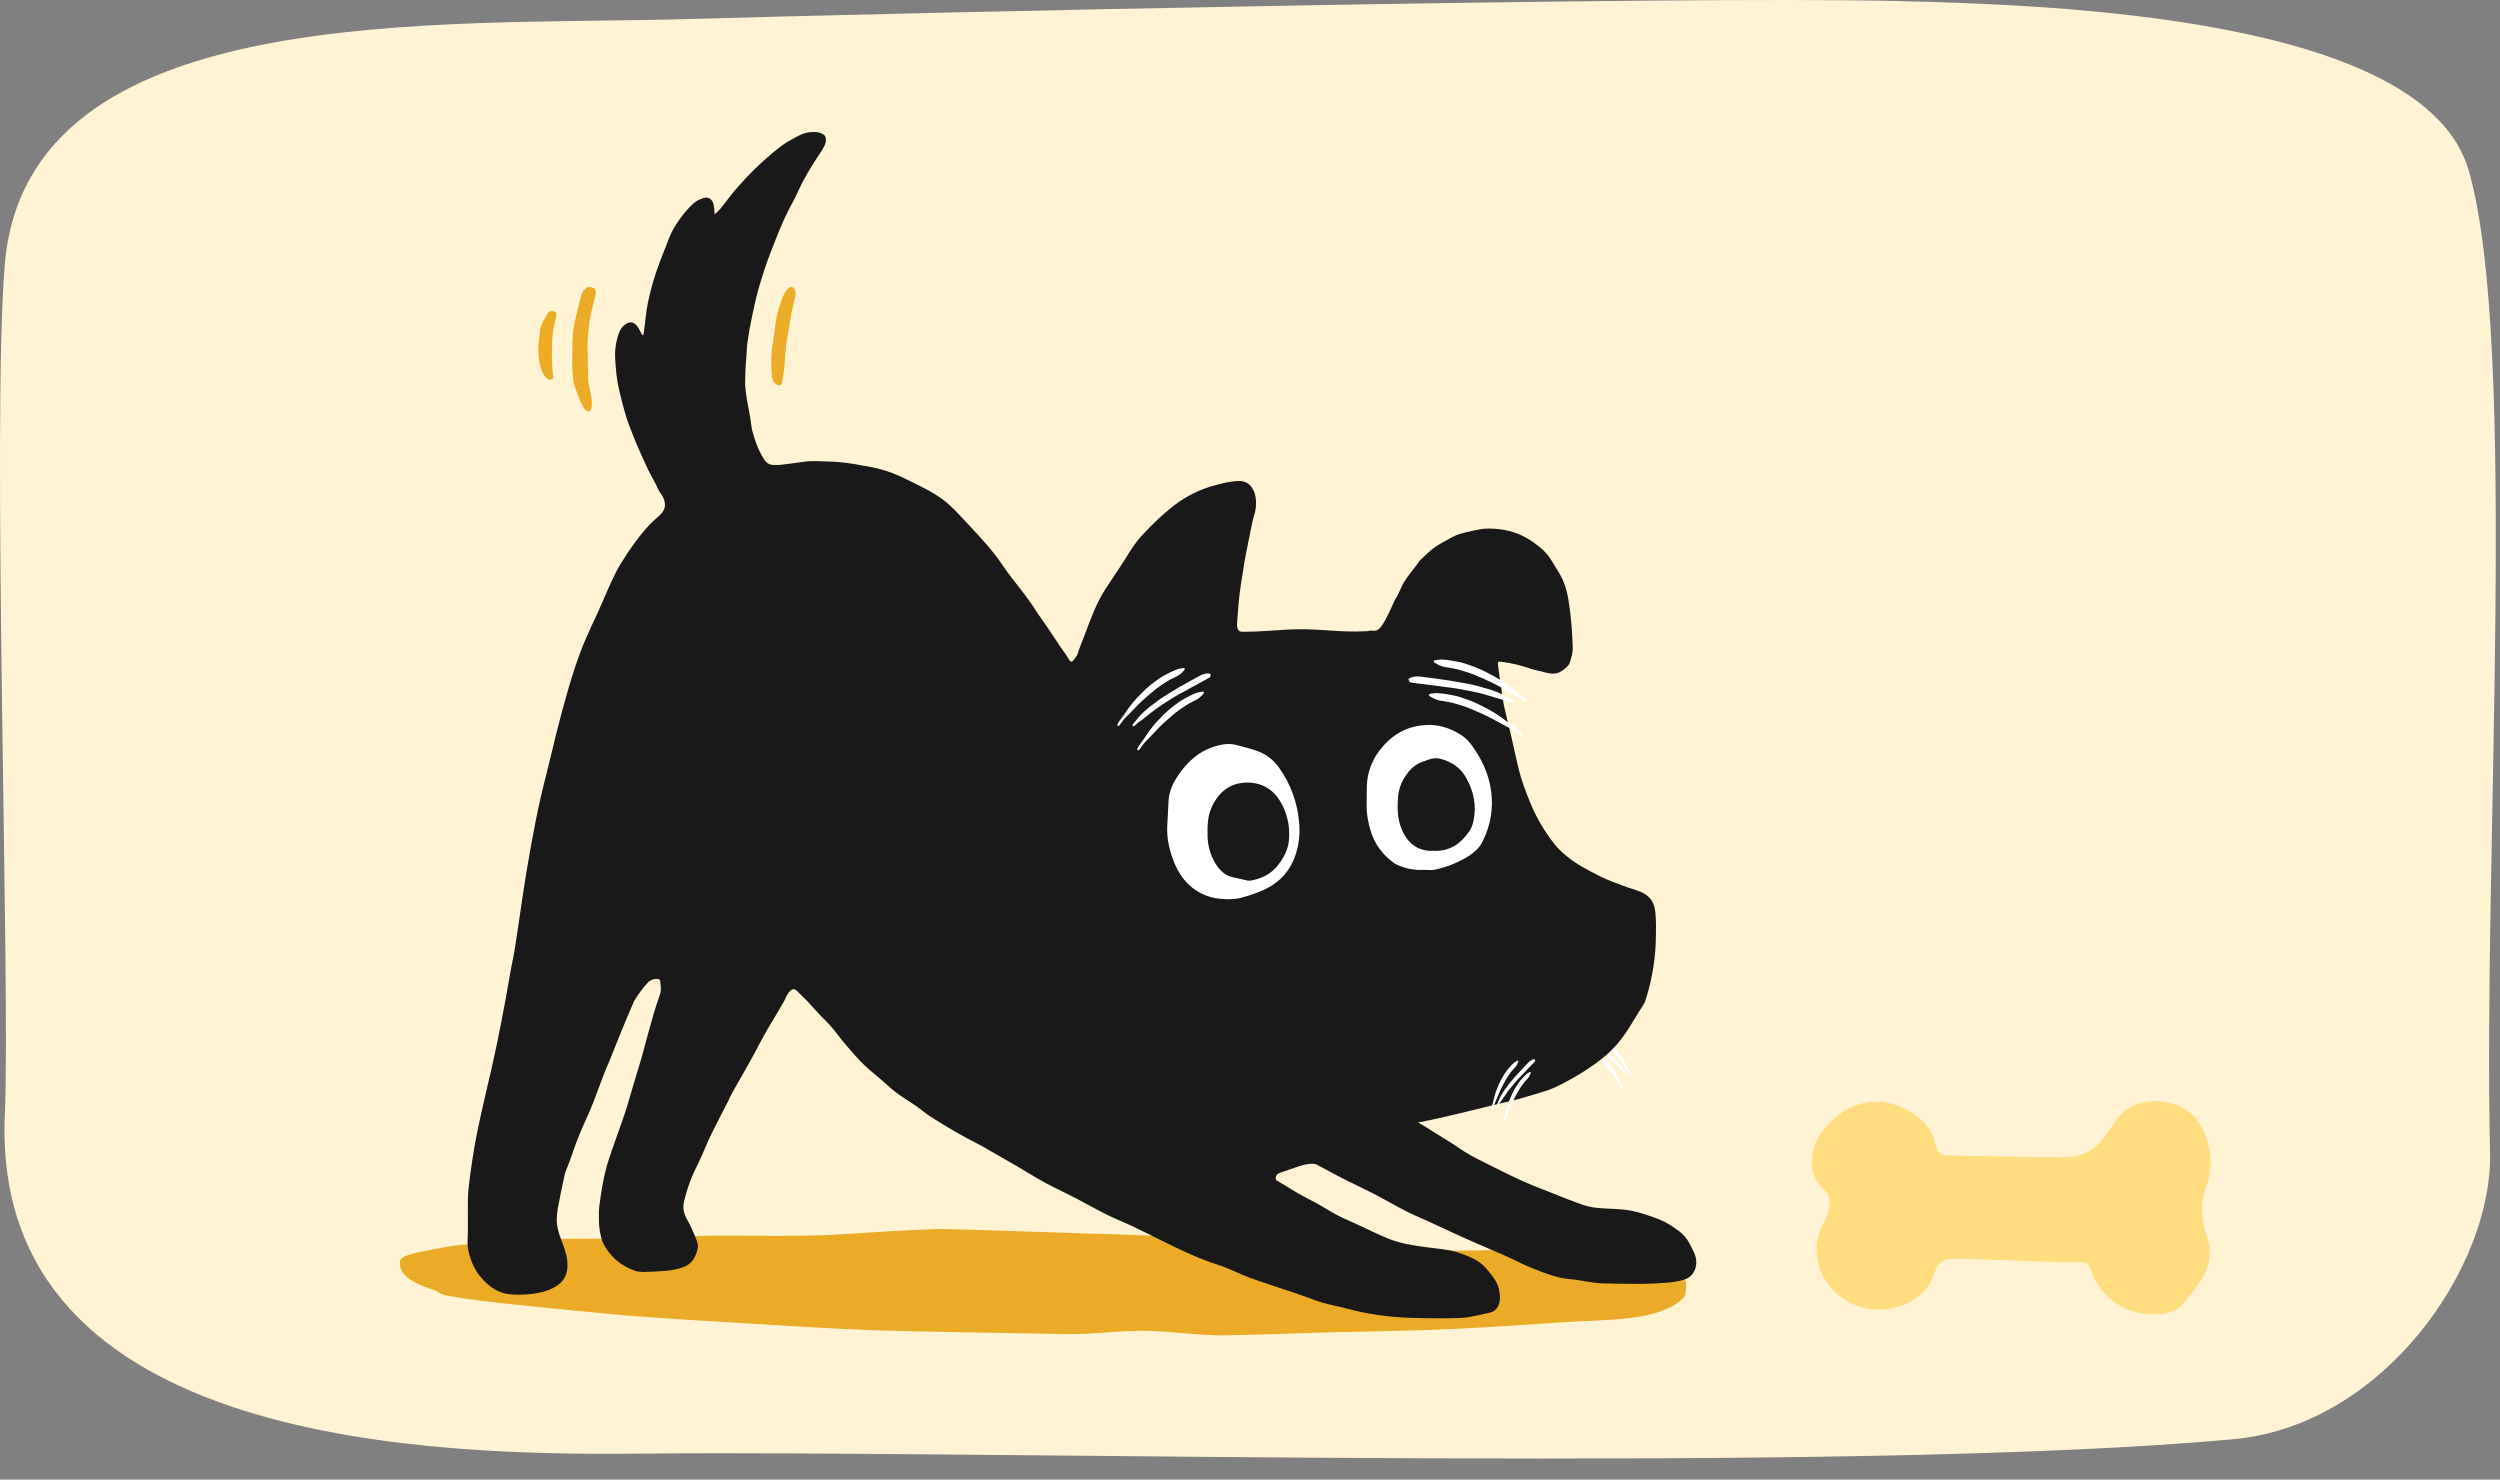 <svg width="245" height="145" viewBox="0 0 245 145" fill="none" xmlns="http://www.w3.org/2000/svg">
<rect x="0" y="0" width="245" height="145" fill="#808080" stroke="none"/>
<path d="M218.904 141.041C181.415 144.496 97.386 142.115 63.233 142.454C43.085 142.652 -0.97 141.974 0.474 109.215C1.032 96.47 -0.831 41.33 0.474 25.887C2.665 -0.097 43.044 2.573 67.469 1.867C89.465 1.231 163.487 -0.422 185.853 0.101C201.304 0.461 237.606 1.683 241.933 16.703C246.818 33.658 243.329 83.817 244.027 112.945C244.292 124.107 233.629 139.678 218.904 141.041Z" fill="#FFF3D4"/>
<g clip-path="url(#clip0_9_2424)">
<path d="M39.178 123.694C39.159 124.605 39.712 125.53 42.496 126.412C43.128 126.613 42.887 126.79 43.903 126.988C46.975 127.587 54.148 128.221 59.272 128.726C63.417 129.136 71.144 129.567 76.085 129.87C79.249 130.062 82.044 130.219 85.497 130.356C89.534 130.514 100.256 130.649 104.549 130.74C106.963 130.791 109.74 130.389 112.08 130.415C114.788 130.445 117.431 130.898 120.019 130.862C123.642 130.814 127.135 130.644 130.466 130.563C135.065 130.449 138.963 130.418 142.85 130.22C145.908 130.063 148.715 129.89 151.237 129.704C155.409 129.395 158.774 129.441 161.159 128.943C163.74 128.403 165.171 127.343 165.185 126.67C165.208 125.569 165.938 125.008 161.465 124.063C160.218 123.799 158.572 123.095 156.388 122.84C153.982 122.56 151 122.479 147.624 122.495C145.405 122.505 143.014 122.633 140.512 122.507C137.325 122.349 133.965 121.327 130.502 121.239C126.374 121.137 122.507 121.475 118.33 121.317C113.775 121.151 110.789 120.976 106.627 120.888C105.502 120.864 92.773 120.395 91.661 120.446C86.822 120.664 86.918 120.682 82.445 120.959C76.646 121.318 71.226 120.907 66.298 121.215C60.293 121.59 55.056 121.168 50.814 121.635C48.093 121.935 45.796 121.815 43.97 122.156C40.892 122.734 39.193 122.956 39.178 123.694Z" fill="#EBAB26"/>
<path d="M156.696 103.001C157.057 103.228 157.418 103.522 157.783 103.809C157.976 103.96 158.155 104.126 158.332 104.295C158.506 104.462 158.679 104.63 158.852 104.797C158.862 104.808 158.873 104.817 158.885 104.825C158.985 104.889 159.06 104.979 159.135 105.069C159.152 105.092 159.172 105.112 159.193 105.131C159.225 105.158 159.257 105.162 159.28 105.145C159.303 105.128 159.308 105.095 159.29 105.058C159.282 105.042 159.273 105.027 159.262 105.013C159.183 104.907 159.118 104.793 159.046 104.684C158.959 104.554 158.863 104.431 158.758 104.315C158.641 104.183 158.515 104.057 158.388 103.935C158.237 103.79 158.08 103.652 157.925 103.511C157.913 103.499 157.899 103.487 157.885 103.476C157.578 103.241 157.275 103 156.963 102.774C156.618 102.524 156.265 102.288 155.915 102.046C155.814 101.973 155.703 101.917 155.584 101.88C155.51 101.856 155.432 101.848 155.354 101.856C155.327 101.86 155.308 101.873 155.306 101.903C155.304 101.933 155.303 101.96 155.301 101.988C155.3 102.004 155.303 102.02 155.31 102.035C155.318 102.049 155.329 102.061 155.343 102.069C155.436 102.133 155.529 102.199 155.623 102.263C155.81 102.391 155.998 102.518 156.186 102.647C156.345 102.756 156.504 102.868 156.696 103.001Z" fill="white"/>
<path d="M157.268 102.332C157.493 102.488 157.692 102.676 157.886 102.867C158.115 103.091 158.311 103.343 158.516 103.588C158.775 103.899 158.998 104.237 159.224 104.573C159.277 104.653 159.331 104.732 159.389 104.809C159.476 104.925 159.551 105.05 159.614 105.182C159.643 105.243 159.674 105.303 159.705 105.363C159.714 105.382 159.725 105.401 159.736 105.419C159.76 105.454 159.789 105.467 159.814 105.456C159.839 105.444 159.852 105.414 159.844 105.372C159.84 105.351 159.833 105.331 159.825 105.311C159.806 105.257 159.784 105.205 159.759 105.153C159.64 104.927 159.536 104.693 159.43 104.461C159.285 104.152 159.114 103.856 158.918 103.576C158.747 103.327 158.571 103.083 158.371 102.857C158.27 102.742 158.159 102.637 158.056 102.525C157.878 102.334 157.663 102.188 157.459 102.03C157.345 101.941 157.215 101.873 157.092 101.796C157.067 101.782 157.041 101.77 157.014 101.761C156.948 101.737 156.88 101.714 156.814 101.692C156.785 101.681 156.758 101.682 156.738 101.708C156.729 101.72 156.724 101.734 156.724 101.748C156.724 101.763 156.729 101.777 156.737 101.788C156.832 101.943 156.938 102.09 157.086 102.2C157.146 102.246 157.207 102.289 157.268 102.332Z" fill="white"/>
<path d="M156.418 103.509C156.643 103.665 156.842 103.852 157.037 104.043C157.266 104.267 157.462 104.52 157.666 104.765C157.926 105.076 158.149 105.414 158.374 105.75C158.427 105.83 158.482 105.909 158.539 105.985C158.626 106.102 158.702 106.227 158.765 106.358C158.794 106.419 158.825 106.479 158.855 106.54C158.865 106.559 158.875 106.577 158.887 106.595C158.911 106.631 158.94 106.644 158.965 106.632C158.99 106.621 159.003 106.59 158.995 106.549C158.99 106.528 158.984 106.507 158.976 106.487C158.957 106.434 158.935 106.381 158.91 106.33C158.791 106.104 158.687 105.87 158.58 105.637C158.436 105.328 158.265 105.032 158.069 104.753C157.898 104.504 157.722 104.259 157.522 104.033C157.421 103.919 157.31 103.814 157.207 103.701C157.029 103.511 156.814 103.364 156.61 103.206C156.495 103.118 156.366 103.049 156.242 102.972C156.218 102.958 156.192 102.947 156.165 102.938C156.098 102.913 156.031 102.891 155.965 102.868C155.936 102.858 155.909 102.859 155.888 102.885C155.879 102.896 155.875 102.91 155.875 102.925C155.875 102.939 155.879 102.953 155.888 102.965C155.983 103.12 156.089 103.266 156.236 103.376C156.297 103.422 156.358 103.465 156.418 103.509Z" fill="white"/>
<path d="M45.823 121.586C45.875 120.546 45.846 119.541 45.851 118.501C45.851 117.82 45.843 117.182 45.915 116.483C46.02 115.476 46.146 114.65 46.297 113.627C46.725 110.725 47.482 107.716 48.192 104.63C48.771 102.113 49.48 98.43 49.941 95.703C50.138 94.541 50.294 93.976 50.473 92.84C50.769 90.944 50.856 90.316 51.195 87.99C51.598 85.237 52.327 81.045 52.968 78.235C53.359 76.54 53.648 75.519 53.955 74.205C54.659 71.209 55.482 68.021 56.379 65.319C57.083 63.202 57.665 62 58.538 60.121C59.266 58.553 60.019 56.547 60.884 55.153C61.796 53.677 62.693 52.457 63.669 51.408C64.447 50.572 65.303 50.258 65.146 49.235C65.052 48.614 64.688 48.393 64.472 47.878C64.21 47.257 63.817 46.673 63.533 46.069C63.13 45.21 62.767 44.402 62.389 43.528C62.161 42.999 61.933 42.384 61.718 41.843C61.522 41.351 61.355 40.848 61.217 40.337C61.044 39.703 60.875 39.105 60.728 38.449C60.536 37.647 60.408 36.832 60.346 36.01C60.319 35.568 60.267 35.066 60.278 34.617C60.294 34.137 60.363 33.659 60.483 33.194C60.608 32.706 60.758 32.256 61.125 31.916C61.688 31.394 62.177 31.511 62.567 32.147C62.689 32.346 62.79 32.583 62.914 32.786C62.939 32.816 62.968 32.841 63.001 32.861C63.024 32.828 63.043 32.793 63.058 32.756C63.077 32.692 63.09 32.626 63.098 32.559C63.234 31.604 63.299 30.639 63.489 29.694C63.691 28.71 63.951 27.738 64.266 26.784C64.601 25.761 65.013 24.776 65.401 23.776C65.529 23.409 65.679 23.049 65.852 22.701C66.361 21.745 67.008 20.87 67.772 20.105C68.095 19.781 68.493 19.542 68.931 19.41C69.345 19.279 69.695 19.442 69.869 19.842C69.965 20.062 69.964 20.314 70.004 20.55C70.03 20.7 70.013 20.864 70.032 21.012C70.21 20.883 70.579 20.479 70.679 20.358C71.252 19.662 71.579 19.149 72.159 18.493C72.785 17.785 73.219 17.303 74.014 16.52C74.523 16.018 75.458 15.174 76.208 14.585C76.384 14.447 76.921 14.034 77.264 13.844C77.733 13.588 78.222 13.279 78.818 13.065C79.201 12.955 79.601 12.914 79.999 12.946C80.225 12.969 80.444 13.035 80.646 13.14C80.927 13.297 80.973 13.631 80.924 13.909C80.84 14.39 80.299 15.104 80.115 15.391C79.449 16.43 78.752 17.547 78.33 18.508C77.842 19.618 77.326 20.418 76.888 21.393C76.357 22.578 75.941 23.631 75.496 24.796C75.06 25.936 74.697 27.06 74.359 28.223C74.087 29.16 73.89 30.111 73.692 31.062C73.517 31.895 73.363 32.731 73.246 33.58C73.19 33.99 73.189 34.403 73.157 34.816C73.105 35.464 73.046 36.117 73.04 36.767C73.04 37.122 73.005 37.482 73.031 37.837C73.104 38.792 73.305 39.756 73.481 40.688C73.586 41.238 73.611 41.84 73.758 42.34C74.051 43.343 74.244 43.957 74.81 44.903C75.155 45.479 75.448 45.65 76.486 45.552C76.837 45.518 78.088 45.358 78.933 45.231C79.495 45.147 80.862 45.209 81.766 45.252C82.61 45.308 83.448 45.416 84.278 45.575C84.923 45.7 85.758 45.817 86.505 46.041C87.052 46.204 87.589 46.402 88.112 46.632C88.851 46.962 89.484 47.297 90.32 47.711C91.075 48.086 92.005 48.605 92.754 49.231C93.426 49.794 94.034 50.473 94.697 51.181C95.591 52.136 96.621 53.227 97.462 54.294C97.877 54.819 98.24 55.396 98.635 55.941C99.388 56.964 100.216 57.959 100.949 58.989C101.359 59.564 101.57 59.966 102.015 60.574C102.869 61.74 103.591 62.961 104.512 64.234C104.848 64.7 104.903 65.257 105.451 64.355C105.488 64.292 105.531 64.232 105.579 64.176C105.625 64.019 105.673 63.861 105.727 63.704C105.888 63.232 106.133 62.66 106.28 62.271C106.889 60.657 107.402 59.179 108.33 57.727C108.786 57.02 109.862 55.446 110.188 54.917C110.871 53.816 111.216 53.223 111.918 52.468C112.934 51.37 113.904 50.428 115.031 49.557C115.712 49.027 116.451 48.578 117.235 48.219C117.724 47.992 118.229 47.801 118.746 47.649C119.674 47.389 120.427 47.177 121.375 47.132C121.721 47.116 122.189 47.246 122.451 47.507C123.034 48.085 123.124 48.85 123.082 49.626C123.055 50.115 122.847 50.638 122.757 51.057C122.492 52.354 122.302 53.224 122.046 54.581C121.875 55.489 121.768 56.36 121.569 57.547C121.437 58.334 121.295 60.088 121.232 61.075C121.214 61.355 121.232 61.803 121.577 61.889C121.69 61.917 121.682 61.908 121.882 61.91C123.568 61.927 125.536 61.691 127.216 61.666C129.419 61.634 131.493 61.981 133.629 61.867C133.834 61.856 133.929 61.877 134.058 61.843C134.654 61.686 134.852 62.05 135.334 61.43C135.815 60.81 136.337 59.57 136.71 58.765C137.091 58.224 137.304 57.492 137.64 56.971C138.125 56.22 138.652 55.658 139.136 54.936C139.633 54.49 140.105 53.969 140.658 53.599C141.177 53.249 141.71 52.974 142.252 52.676C142.5 52.535 142.762 52.42 143.034 52.335C143.503 52.195 143.98 52.082 144.462 51.986C144.863 51.907 145.256 51.812 145.669 51.803C146.902 51.779 148.02 51.96 149.148 52.482C149.761 52.767 150.295 53.142 150.832 53.566C151.374 53.985 151.827 54.51 152.162 55.11C152.318 55.393 152.499 55.681 152.676 55.951C153.215 56.776 153.525 57.715 153.688 58.666C153.954 60.207 154.069 61.773 154.125 63.287C154.152 64.011 154.009 64.424 153.788 65.075C153.64 65.28 153.463 65.462 153.263 65.616C152.61 66.118 152.069 66.078 151.337 65.873C151.082 65.8 150.844 65.749 150.588 65.691C150.389 65.652 150.193 65.6 150.001 65.534C149.084 65.209 148.136 64.983 147.172 64.862C146.765 64.808 146.759 64.852 146.82 65.269C146.921 65.956 146.976 66.763 147.132 67.465C147.212 68.254 147.347 69.036 147.536 69.806C147.717 70.592 147.922 71.379 148.105 72.172C148.348 73.23 148.574 74.336 148.834 75.383C149.119 76.537 149.55 77.665 149.991 78.73C150.582 80.151 151.364 81.484 152.314 82.692C152.641 83.098 153.008 83.469 153.41 83.799C154.44 84.686 155.625 85.276 156.818 85.883C157.55 86.255 158.319 86.517 159.072 86.807C159.62 87.018 160.213 87.172 160.743 87.384C161.706 87.769 162.131 88.427 162.229 89.43C162.307 90.242 162.292 91.003 162.278 91.806C162.255 93.78 161.953 95.74 161.382 97.628C161.288 97.943 161.216 98.231 161.02 98.525C159.784 100.39 159.209 101.844 157.301 103.493C156.142 104.496 153.92 105.894 152.169 106.659C151.405 106.993 149.638 107.452 148.704 107.734C145.534 108.465 142.065 109.422 138.976 110.001C139.328 110.213 139.638 110.382 139.818 110.501C140.582 111.01 141.357 111.452 142.15 111.956C142.752 112.338 143.363 112.79 143.987 113.144C144.864 113.642 145.765 114.051 146.697 114.531C147.558 114.973 148.447 115.4 149.364 115.811C150.269 116.213 151.204 116.566 152.174 116.947C153.126 117.32 154.189 117.758 155.212 118.104C156.42 118.512 157.817 118.392 159.279 118.558C160.087 118.649 160.921 118.895 161.757 119.187C162.393 119.413 163.025 119.635 163.641 120.031C165.141 121.002 165.266 121.199 166.006 122.727C166.521 123.79 166.162 125.092 165.005 125.423C164.283 125.629 163.729 125.678 163.133 125.722C161.804 125.819 160.601 125.839 159.414 125.81C158.591 125.792 157.772 125.804 156.934 125.766C155.913 125.721 154.853 125.426 153.692 125.34C152.89 125.281 151.53 124.859 149.925 124.187C149.152 123.862 148.321 123.42 147.47 123.044C145.677 122.258 143.794 121.481 142.137 120.694C141.281 120.286 140.488 119.943 139.803 119.615C139.19 119.322 138.589 119.102 137.999 118.802C136.775 118.181 135.592 117.479 134.43 116.887C133.313 116.319 132.215 115.826 131.115 115.243C130.395 114.862 129.671 114.475 128.945 114.083C128.868 114.07 128.789 114.061 128.711 114.056C128.126 114.019 127.553 114.21 126.998 114.398L125.607 114.87C125.393 114.942 125.159 115.033 125.059 115.236C125.031 115.3 125.016 115.369 125.016 115.44C125.016 115.51 125.031 115.58 125.059 115.644C125.744 116.069 126.433 116.486 127.124 116.896C127.778 117.282 128.438 117.585 129.104 117.958C129.748 118.317 130.397 118.744 131.055 119.09C131.732 119.442 132.417 119.707 133.114 120.041C134.066 120.496 135.039 120.969 136.039 121.378C137.055 121.798 138.339 122.043 139.629 122.208C140.819 122.366 142.015 122.436 143.016 122.784C143.724 123.03 144.405 123.291 144.996 123.711C145.396 123.994 145.678 124.334 145.977 124.706C146.277 125.078 146.593 125.484 146.753 125.899C147.149 126.921 147.171 128.421 145.932 128.658C145.116 128.815 144.123 129.105 143.254 129.15C142.038 129.213 140.863 129.194 139.706 129.184C137.585 129.164 135.611 129.046 133.386 128.576C132.987 128.491 132.344 128.34 131.55 128.13C130.975 127.98 130.318 127.871 129.603 127.658C128.814 127.422 127.956 127.068 127.065 126.77C125.579 126.273 123.995 125.764 122.492 125.222C121.626 124.907 120.787 124.479 120.005 124.177C119.507 123.984 119.034 123.85 118.592 123.69C117.81 123.409 117.128 123.127 116.591 122.886C114.599 121.989 112.799 121.04 111.134 120.245C110.242 119.821 109.389 119.486 108.566 119.083C107.459 118.541 106.406 117.932 105.386 117.403C104.367 116.874 103.389 116.435 102.415 115.908C101.504 115.417 100.604 114.832 99.695 114.307C98.547 113.643 97.387 112.994 96.181 112.287C94.439 111.412 92.748 110.441 91.115 109.376C90.67 109.084 90.231 108.708 89.8 108.405C89.192 107.977 88.444 107.539 87.872 107.106C87.324 106.688 86.886 106.268 86.398 105.847C85.843 105.368 85.233 104.888 84.733 104.41C84.066 103.773 83.533 103.139 83.001 102.522C82.366 101.78 81.881 101.094 81.429 100.576C81.03 100.119 80.608 99.739 80.292 99.403C79.853 98.931 79.531 98.551 79.164 98.166C78.845 97.832 78.481 97.496 78.092 97.102C77.616 96.619 77.18 97.323 76.881 98.046C76.206 99.201 76.049 99.503 75.226 100.846C74.847 101.463 73.662 103.797 73.13 104.674C72.513 105.812 71.879 106.768 71.366 107.9C70.927 108.711 70.169 110.253 69.738 111.093C69.306 111.933 68.902 113.051 68.486 113.879C67.811 115.211 67.344 116.389 67.022 117.825C66.904 118.35 66.999 118.847 67.242 119.338C67.391 119.639 67.59 119.944 67.722 120.255C67.89 120.648 68.081 121.042 68.234 121.443C68.357 121.765 68.46 122.096 68.361 122.439C68.135 123.232 67.85 123.832 67.002 124.165C65.866 124.612 64.421 124.589 63.186 124.649C62.909 124.663 62.459 124.621 62.255 124.549C61.062 124.132 60.186 123.463 59.51 122.504C59.032 121.829 58.928 121.432 58.787 120.684C58.716 120.203 58.686 119.716 58.697 119.23C58.68 118.911 58.689 118.591 58.725 118.274C58.811 117.615 58.904 116.885 59.033 116.196C59.149 115.514 59.302 114.838 59.492 114.172C60.013 112.434 60.91 110.198 61.468 108.375C61.882 107.016 62.042 106.358 62.617 104.515C63.132 102.863 63.912 99.563 64.572 97.769C64.876 96.937 64.741 96.84 64.706 96.196C64.694 95.96 64.559 95.94 64.379 95.933C64.202 95.926 64.026 95.959 63.863 96.031C63.701 96.102 63.556 96.209 63.441 96.345C62.956 96.882 62.523 97.465 62.15 98.086C61.29 100.052 60.48 102.075 59.686 104.069C58.889 105.835 58.344 107.733 57.53 109.481C57.15 110.297 56.486 111.841 56.22 112.684C56.052 113.213 55.854 113.707 55.663 114.222C55.555 114.512 55.41 114.787 55.345 115.088C55.121 116.102 54.915 117.105 54.719 118.126C54.593 118.782 54.508 119.424 54.603 120.093C54.759 121.177 55.375 122.193 55.553 123.267C55.723 124.29 55.591 125.258 54.693 125.919C53.532 126.771 51.818 126.908 50.424 126.873C49.173 126.841 48.333 126.417 47.472 125.549C46.911 124.992 46.476 124.319 46.197 123.576C45.958 122.922 45.788 122.268 45.823 121.586Z" fill="#191919"/>
<path d="M141.625 67.325C142.501 67.402 143.438 67.602 144.377 67.784C144.872 67.879 145.357 68.013 145.84 68.156C146.315 68.297 146.79 68.442 147.265 68.584C147.292 68.594 147.321 68.6 147.35 68.604C147.594 68.629 147.816 68.721 148.037 68.816C148.09 68.84 148.146 68.859 148.202 68.873C148.285 68.893 148.349 68.87 148.375 68.818C148.402 68.766 148.381 68.703 148.313 68.652C148.283 68.63 148.252 68.612 148.219 68.596C147.976 68.479 147.75 68.333 147.516 68.202C147.235 68.048 146.943 67.915 146.643 67.802C146.303 67.671 145.956 67.559 145.607 67.456C145.194 67.333 144.777 67.228 144.361 67.115C144.327 67.106 144.29 67.097 144.255 67.09C143.472 66.949 142.691 66.792 141.905 66.67C141.038 66.536 140.168 66.436 139.3 66.32C139.047 66.281 138.789 66.282 138.536 66.323C138.377 66.348 138.225 66.406 138.091 66.492C138.044 66.524 138.021 66.565 138.046 66.621C138.071 66.677 138.093 66.727 138.116 66.779C138.129 66.809 138.15 66.835 138.177 66.854C138.204 66.873 138.235 66.884 138.268 66.885C138.5 66.915 138.731 66.95 138.964 66.979C139.427 67.038 139.891 67.094 140.357 67.155C140.751 67.205 141.149 67.261 141.625 67.325Z" fill="white"/>
<path d="M142.062 65.443C142.621 65.52 143.161 65.678 143.695 65.845C144.323 66.042 144.917 66.32 145.52 66.576C146.285 66.902 147.008 67.311 147.733 67.712C147.905 67.809 148.078 67.902 148.255 67.988C148.523 68.12 148.777 68.277 149.014 68.458C149.124 68.541 149.237 68.622 149.348 68.703C149.383 68.729 149.42 68.753 149.458 68.775C149.535 68.817 149.601 68.814 149.636 68.77C149.671 68.726 149.666 68.66 149.613 68.592C149.585 68.558 149.555 68.526 149.521 68.498C149.437 68.418 149.348 68.343 149.255 68.273C148.826 67.972 148.419 67.643 148.008 67.32C147.456 66.892 146.868 66.513 146.25 66.186C145.705 65.891 145.154 65.61 144.577 65.383C144.286 65.268 143.985 65.18 143.691 65.07C143.188 64.888 142.657 64.819 142.135 64.72C141.842 64.665 141.541 64.659 141.243 64.633C141.184 64.63 141.126 64.633 141.068 64.641C140.923 64.658 140.778 64.679 140.636 64.698C140.573 64.706 140.524 64.732 140.51 64.799C140.505 64.827 140.509 64.857 140.522 64.883C140.535 64.909 140.557 64.931 140.583 64.944C140.902 65.137 141.232 65.306 141.605 65.37C141.758 65.398 141.911 65.42 142.062 65.443Z" fill="white"/>
<path d="M141.598 68.733C142.157 68.81 142.696 68.968 143.231 69.135C143.858 69.332 144.453 69.609 145.056 69.866C145.821 70.192 146.544 70.601 147.269 71.002C147.441 71.099 147.614 71.192 147.79 71.278C148.059 71.41 148.313 71.567 148.55 71.748C148.66 71.831 148.773 71.912 148.884 71.993C148.919 72.019 148.956 72.043 148.994 72.065C149.071 72.107 149.137 72.104 149.172 72.06C149.207 72.016 149.202 71.95 149.149 71.882C149.121 71.848 149.091 71.816 149.057 71.788C148.973 71.708 148.884 71.633 148.791 71.563C148.362 71.262 147.955 70.933 147.544 70.61C146.992 70.183 146.404 69.803 145.786 69.476C145.241 69.181 144.69 68.9 144.113 68.673C143.822 68.558 143.521 68.47 143.227 68.361C142.724 68.178 142.193 68.109 141.671 68.01C141.378 67.955 141.077 67.949 140.778 67.923C140.72 67.92 140.662 67.923 140.604 67.931C140.459 67.948 140.314 67.969 140.172 67.988C140.109 67.996 140.06 68.022 140.046 68.089C140.04 68.117 140.045 68.147 140.058 68.173C140.071 68.2 140.093 68.221 140.119 68.234C140.438 68.427 140.767 68.596 141.141 68.66C141.294 68.688 141.446 68.71 141.598 68.733Z" fill="white"/>
<path d="M115.975 67.805C115.295 68.144 114.604 68.601 113.906 69.045C113.538 69.279 113.19 69.541 112.847 69.809C112.509 70.075 112.173 70.342 111.836 70.608C111.817 70.624 111.796 70.639 111.774 70.651C111.585 70.748 111.436 70.893 111.288 71.04C111.253 71.076 111.215 71.11 111.174 71.139C111.113 71.182 111.055 71.182 111.017 71.148C110.979 71.114 110.976 71.056 111.014 70.992C111.031 70.966 111.05 70.941 111.072 70.917C111.23 70.745 111.365 70.554 111.513 70.373C111.69 70.159 111.882 69.958 112.088 69.771C112.32 69.558 112.564 69.356 112.812 69.162C113.105 68.932 113.407 68.715 113.706 68.492C113.73 68.474 113.757 68.455 113.784 68.438C114.369 68.077 114.947 67.703 115.541 67.357C116.196 66.975 116.864 66.619 117.527 66.252C117.718 66.14 117.926 66.06 118.142 66.015C118.278 65.985 118.419 65.985 118.555 66.014C118.603 66.025 118.634 66.052 118.632 66.105C118.63 66.159 118.628 66.206 118.625 66.257C118.625 66.285 118.616 66.313 118.601 66.337C118.585 66.361 118.563 66.38 118.537 66.392C118.36 66.489 118.185 66.589 118.007 66.687C117.653 66.881 117.297 67.072 116.942 67.268C116.64 67.433 116.338 67.603 115.975 67.805Z" fill="white"/>
<path d="M114.974 66.452C114.531 66.656 114.124 66.923 113.723 67.197C113.253 67.519 112.831 67.9 112.396 68.265C111.844 68.73 111.348 69.253 110.848 69.772C110.73 69.896 110.611 70.017 110.486 70.133C110.297 70.31 110.125 70.506 109.975 70.717C109.905 70.815 109.831 70.91 109.76 71.006C109.737 71.037 109.713 71.066 109.687 71.094C109.634 71.149 109.579 71.163 109.538 71.135C109.498 71.106 109.485 71.049 109.512 70.979C109.527 70.943 109.544 70.909 109.565 70.877C109.615 70.789 109.67 70.704 109.729 70.622C110.008 70.262 110.263 69.884 110.522 69.51C110.872 69.014 111.263 68.548 111.693 68.119C112.07 67.736 112.456 67.362 112.876 67.028C113.088 66.859 113.316 66.71 113.532 66.545C113.903 66.266 114.325 66.076 114.733 65.863C114.961 65.743 115.209 65.663 115.449 65.567C115.497 65.55 115.546 65.538 115.596 65.531C115.72 65.509 115.845 65.49 115.968 65.471C116.022 65.462 116.069 65.472 116.098 65.524C116.109 65.547 116.113 65.573 116.109 65.598C116.105 65.624 116.092 65.647 116.073 65.664C115.858 65.906 115.628 66.13 115.334 66.277C115.214 66.339 115.094 66.395 114.974 66.452Z" fill="white"/>
<path d="M116.862 68.77C116.422 68.98 116.018 69.252 115.621 69.532C115.155 69.86 114.738 70.247 114.308 70.618C113.763 71.09 113.274 71.62 112.781 72.145C112.665 72.27 112.547 72.394 112.424 72.511C112.237 72.691 112.068 72.889 111.92 73.102C111.851 73.2 111.78 73.297 111.709 73.394C111.687 73.425 111.663 73.454 111.638 73.483C111.585 73.538 111.53 73.553 111.49 73.525C111.449 73.498 111.436 73.441 111.462 73.37C111.475 73.334 111.493 73.3 111.513 73.267C111.561 73.179 111.615 73.093 111.673 73.01C111.948 72.647 112.197 72.266 112.451 71.888C112.794 71.387 113.18 70.916 113.603 70.482C113.976 70.093 114.356 69.714 114.772 69.374C114.982 69.202 115.208 69.05 115.421 68.883C115.788 68.599 116.208 68.403 116.613 68.184C116.839 68.062 117.086 67.978 117.326 67.879C117.373 67.862 117.422 67.849 117.472 67.841C117.595 67.817 117.72 67.797 117.843 67.776C117.897 67.766 117.944 67.775 117.973 67.827C117.985 67.85 117.99 67.876 117.986 67.901C117.982 67.927 117.969 67.95 117.951 67.968C117.739 68.213 117.511 68.44 117.22 68.59C117.101 68.654 116.981 68.712 116.862 68.77Z" fill="white"/>
<path d="M149.121 105.385C148.77 105.721 148.435 106.134 148.094 106.539C147.914 106.752 147.751 106.979 147.593 107.209C147.438 107.435 147.284 107.663 147.129 107.89C147.12 107.904 147.11 107.917 147.099 107.929C147.002 108.024 146.939 108.141 146.877 108.26C146.862 108.289 146.845 108.316 146.825 108.342C146.797 108.38 146.761 108.391 146.731 108.377C146.702 108.364 146.689 108.329 146.7 108.283C146.705 108.263 146.712 108.244 146.721 108.226C146.785 108.09 146.831 107.948 146.886 107.809C146.953 107.644 147.032 107.484 147.122 107.33C147.223 107.155 147.333 106.985 147.448 106.819C147.583 106.622 147.726 106.432 147.866 106.238C147.877 106.222 147.89 106.206 147.903 106.191C148.192 105.857 148.473 105.518 148.77 105.193C149.097 104.834 149.437 104.489 149.771 104.137C149.867 104.032 149.979 103.944 150.102 103.875C150.179 103.83 150.265 103.803 150.354 103.795C150.385 103.793 150.409 103.803 150.418 103.836C150.427 103.87 150.435 103.899 150.444 103.93C150.449 103.948 150.449 103.967 150.444 103.984C150.439 104.002 150.429 104.018 150.415 104.03C150.326 104.123 150.238 104.218 150.148 104.312C149.969 104.498 149.788 104.683 149.608 104.871C149.456 105.029 149.304 105.192 149.121 105.385Z" fill="white"/>
<path d="M148.327 104.769C148.111 104.995 147.932 105.251 147.76 105.509C147.556 105.812 147.396 106.14 147.224 106.461C147.006 106.868 146.835 107.297 146.661 107.724C146.621 107.826 146.578 107.927 146.532 108.026C146.461 108.176 146.406 108.333 146.366 108.495C146.348 108.569 146.327 108.644 146.307 108.718C146.301 108.741 146.293 108.765 146.285 108.787C146.266 108.833 146.237 108.854 146.206 108.847C146.175 108.839 146.154 108.808 146.154 108.76C146.154 108.736 146.156 108.711 146.161 108.687C146.169 108.623 146.182 108.559 146.197 108.496C146.278 108.216 146.34 107.931 146.405 107.646C146.495 107.268 146.618 106.898 146.771 106.541C146.905 106.223 147.045 105.909 147.216 105.61C147.302 105.459 147.402 105.316 147.491 105.167C147.645 104.912 147.851 104.699 148.043 104.476C148.15 104.35 148.279 104.244 148.399 104.13C148.423 104.108 148.45 104.089 148.478 104.073C148.546 104.03 148.616 103.989 148.684 103.949C148.715 103.931 148.745 103.925 148.774 103.95C148.786 103.961 148.795 103.975 148.798 103.991C148.802 104.007 148.8 104.024 148.793 104.039C148.722 104.234 148.638 104.422 148.499 104.579C148.442 104.645 148.384 104.706 148.327 104.769Z" fill="white"/>
<path d="M149.546 105.884C149.331 106.111 149.152 106.367 148.979 106.625C148.776 106.928 148.615 107.255 148.443 107.576C148.225 107.983 148.055 108.413 147.881 108.84C147.84 108.942 147.798 109.042 147.751 109.141C147.681 109.292 147.625 109.449 147.586 109.61C147.567 109.685 147.546 109.759 147.526 109.833C147.52 109.857 147.513 109.88 147.504 109.903C147.485 109.948 147.456 109.969 147.425 109.962C147.395 109.955 147.374 109.924 147.373 109.876C147.373 109.851 147.375 109.827 147.38 109.803C147.389 109.738 147.401 109.675 147.417 109.612C147.498 109.331 147.559 109.046 147.625 108.762C147.715 108.383 147.837 108.013 147.991 107.656C148.124 107.338 148.265 107.024 148.435 106.725C148.521 106.574 148.621 106.431 148.71 106.282C148.865 106.028 149.071 105.815 149.262 105.591C149.37 105.466 149.498 105.359 149.618 105.245C149.643 105.224 149.669 105.205 149.697 105.188C149.765 105.146 149.835 105.105 149.904 105.064C149.934 105.046 149.964 105.041 149.993 105.065C150.006 105.076 150.014 105.091 150.018 105.107C150.021 105.123 150.019 105.14 150.012 105.154C149.942 105.35 149.858 105.538 149.718 105.694C149.662 105.76 149.603 105.822 149.546 105.884Z" fill="white"/>
<path d="M56.089 34.633C56.048 35.521 56.078 36.41 56.178 37.293C56.236 37.765 56.456 38.185 56.607 38.631C56.685 38.852 56.763 39.073 56.855 39.285C56.963 39.529 57.085 39.765 57.222 39.993C57.297 40.104 57.392 40.2 57.503 40.275C57.531 40.301 57.565 40.319 57.602 40.328C57.639 40.337 57.677 40.337 57.714 40.328C57.751 40.318 57.785 40.3 57.812 40.274C57.84 40.248 57.862 40.216 57.874 40.18C57.938 40.044 57.977 39.897 57.989 39.747C58.016 39.328 57.977 38.907 57.873 38.5C57.706 37.885 57.623 37.25 57.627 36.612C57.618 35.623 57.573 34.634 57.573 33.645C57.573 33.196 57.64 32.745 57.688 32.296C57.734 31.863 57.766 31.426 57.855 31.001C57.974 30.411 58.134 29.828 58.275 29.242C58.322 29.082 58.358 28.919 58.382 28.754C58.401 28.552 58.396 28.336 58.176 28.23C57.926 28.109 57.668 28.059 57.421 28.247C57.218 28.399 57.069 28.612 56.997 28.855C56.858 29.32 56.74 29.791 56.623 30.26C56.519 30.683 56.42 31.107 56.327 31.532C56.155 32.386 56.076 33.256 56.093 34.128C56.096 34.298 56.091 34.465 56.089 34.633Z" fill="#EBAB26"/>
<path d="M76.09 31.152C75.942 32.19 75.777 33.226 75.649 34.265C75.546 35.087 75.58 35.917 75.631 36.739C75.633 36.999 75.715 37.252 75.865 37.463C75.946 37.572 76.051 37.66 76.171 37.722C76.419 37.838 76.572 37.77 76.63 37.506C76.724 37.104 76.793 36.697 76.838 36.287C76.92 35.448 76.973 34.607 77.039 33.77C77.039 33.735 77.047 33.7 77.053 33.667C77.342 32.182 77.495 30.672 77.888 29.206C77.935 29.076 77.961 28.941 77.967 28.803C77.961 28.634 77.92 28.469 77.845 28.318C77.712 28.076 77.437 28.056 77.242 28.261C76.976 28.553 76.772 28.897 76.643 29.272C76.418 29.886 76.233 30.514 76.09 31.152V31.152Z" fill="#EBAB26"/>
<path d="M52.748 34.101C52.782 34.55 52.782 35.056 52.87 35.547C52.955 35.939 53.086 36.32 53.261 36.68C53.339 36.853 53.503 36.995 53.652 37.126C53.708 37.177 53.779 37.209 53.855 37.217C53.931 37.225 54.007 37.208 54.073 37.169C54.241 37.078 54.229 36.924 54.207 36.775C54.051 35.742 54.084 34.703 54.104 33.664C54.114 32.909 54.216 32.158 54.409 31.428C54.448 31.283 54.487 31.136 54.511 30.988C54.541 30.819 54.55 30.647 54.369 30.546C54.274 30.493 54.165 30.47 54.057 30.479C53.948 30.489 53.845 30.531 53.761 30.6C53.734 30.621 53.712 30.646 53.694 30.675C53.381 31.26 52.961 31.797 52.904 32.497C52.86 33.011 52.803 33.527 52.748 34.101Z" fill="#EBAB26"/>
<path d="M137.119 84.833C136.943 84.77 136.775 84.686 136.62 84.582C135.515 83.784 134.701 82.739 134.299 81.344C134.064 80.536 133.908 79.719 133.934 78.865C133.951 78.246 133.924 77.626 133.95 77.006C134.028 75.217 134.801 73.797 136.008 72.635C137.073 71.612 138.365 71.124 139.762 71.049C140.901 70.987 141.99 71.315 142.997 71.905C143.472 72.184 143.885 72.559 144.21 73.006C145.192 74.343 145.903 75.832 146.132 77.537C146.368 79.253 146.061 81.001 145.255 82.531C144.948 83.129 144.465 83.546 143.933 83.888C142.9 84.541 141.756 84.997 140.558 85.234C140.223 85.303 139.866 85.245 139.518 85.245C138.698 85.293 137.877 85.153 137.119 84.833V84.833Z" fill="white"/>
<path d="M118.585 87.894C116.74 87.331 115.589 86.006 114.91 84.107C114.54 83.07 114.335 82.014 114.394 80.901C114.437 80.087 114.473 79.274 114.52 78.462C114.569 77.675 114.845 76.967 115.244 76.321C116.193 74.786 117.42 73.629 119.098 73.133C119.785 72.931 120.485 72.818 121.194 73.017C121.878 73.209 122.574 73.362 123.241 73.606C124.099 73.92 124.839 74.494 125.358 75.248C126.458 76.791 127.13 78.601 127.306 80.491C127.375 81.14 127.365 81.796 127.277 82.443C126.971 84.498 126.014 86.067 124.25 87.005C123.376 87.472 122.452 87.762 121.513 88.012C121.122 88.116 120.705 88.09 120.299 88.127C119.723 88.107 119.155 88.068 118.585 87.894Z" fill="white"/>
<path d="M140.528 83.381C140.401 83.381 140.274 83.381 140.148 83.381C138.616 83.328 137.698 82.288 137.244 80.937C136.944 80.046 136.939 79.117 137.001 78.184C137.068 77.196 137.445 76.358 138.058 75.615C138.391 75.191 138.834 74.868 139.338 74.68C139.577 74.594 139.818 74.512 140.056 74.424C140.455 74.278 140.891 74.269 141.296 74.398C142.264 74.685 143.074 75.2 143.616 76.113C144.419 77.466 144.729 78.923 144.394 80.494C144.327 80.816 144.203 81.124 144.027 81.401C143.192 82.685 142.064 83.444 140.528 83.381Z" fill="#191919"/>
<path d="M118.339 81.548C118.319 80.594 118.427 79.7 118.851 78.88C119.63 77.373 120.826 76.635 122.405 76.696C123.871 76.753 124.971 77.502 125.677 78.918C126.213 79.981 126.433 81.176 126.314 82.362C126.226 83.306 125.789 84.078 125.246 84.785C124.563 85.671 123.642 86.089 122.625 86.291C122.498 86.316 122.367 86.316 122.24 86.291C121.756 86.191 121.275 86.074 120.792 85.964C119.894 85.759 119.345 85.084 118.922 84.276C118.48 83.43 118.314 82.491 118.339 81.548Z" fill="#191919"/>
</g>
<path d="M214.191 127.46C213.555 128.417 212.593 128.737 211.514 128.807C208.76 128.984 206.011 127.425 205.091 124.896C204.642 123.66 204.478 123.646 203.145 123.665C200.531 123.702 197.92 123.534 195.308 123.454C194.003 123.414 192.695 123.39 191.389 123.373C190.53 123.362 189.894 123.706 189.648 124.578C188.657 128.09 184.26 129.146 181.375 127.718C178.678 126.381 177.113 123.051 178.582 120.177C178.852 119.645 179.09 119.091 179.234 118.5C179.404 117.797 179.329 117.139 178.793 116.639C178.067 115.962 177.647 115.169 177.58 114.182C177.505 113.07 177.794 112.048 178.401 111.138C180.095 108.599 183.469 106.779 187.161 108.91C188.422 109.638 189.334 110.679 189.69 112.148C189.914 113.07 190.124 113.228 191.097 113.245C194.882 113.311 198.668 113.39 202.454 113.4C203.847 113.405 205.069 112.847 205.971 111.754C206.458 111.163 206.893 110.526 207.306 109.88C209.188 106.94 213.995 107.497 215.55 110.09C216.592 111.829 216.863 113.649 216.449 115.595C216.421 115.726 216.394 115.859 216.34 115.98C215.593 117.691 215.629 119.385 216.283 121.148C216.901 122.812 216.471 124.386 215.493 125.807C215.096 126.382 214.629 126.91 214.194 127.46L214.191 127.46Z" fill="#FFDC7E"/>
<defs>
<clipPath id="clip0_9_2424">
<rect width="127.059" height="117.929" fill="white" transform="matrix(-1 0 0 1 166.235 12.932)"/>
</clipPath>
</defs>
</svg>

